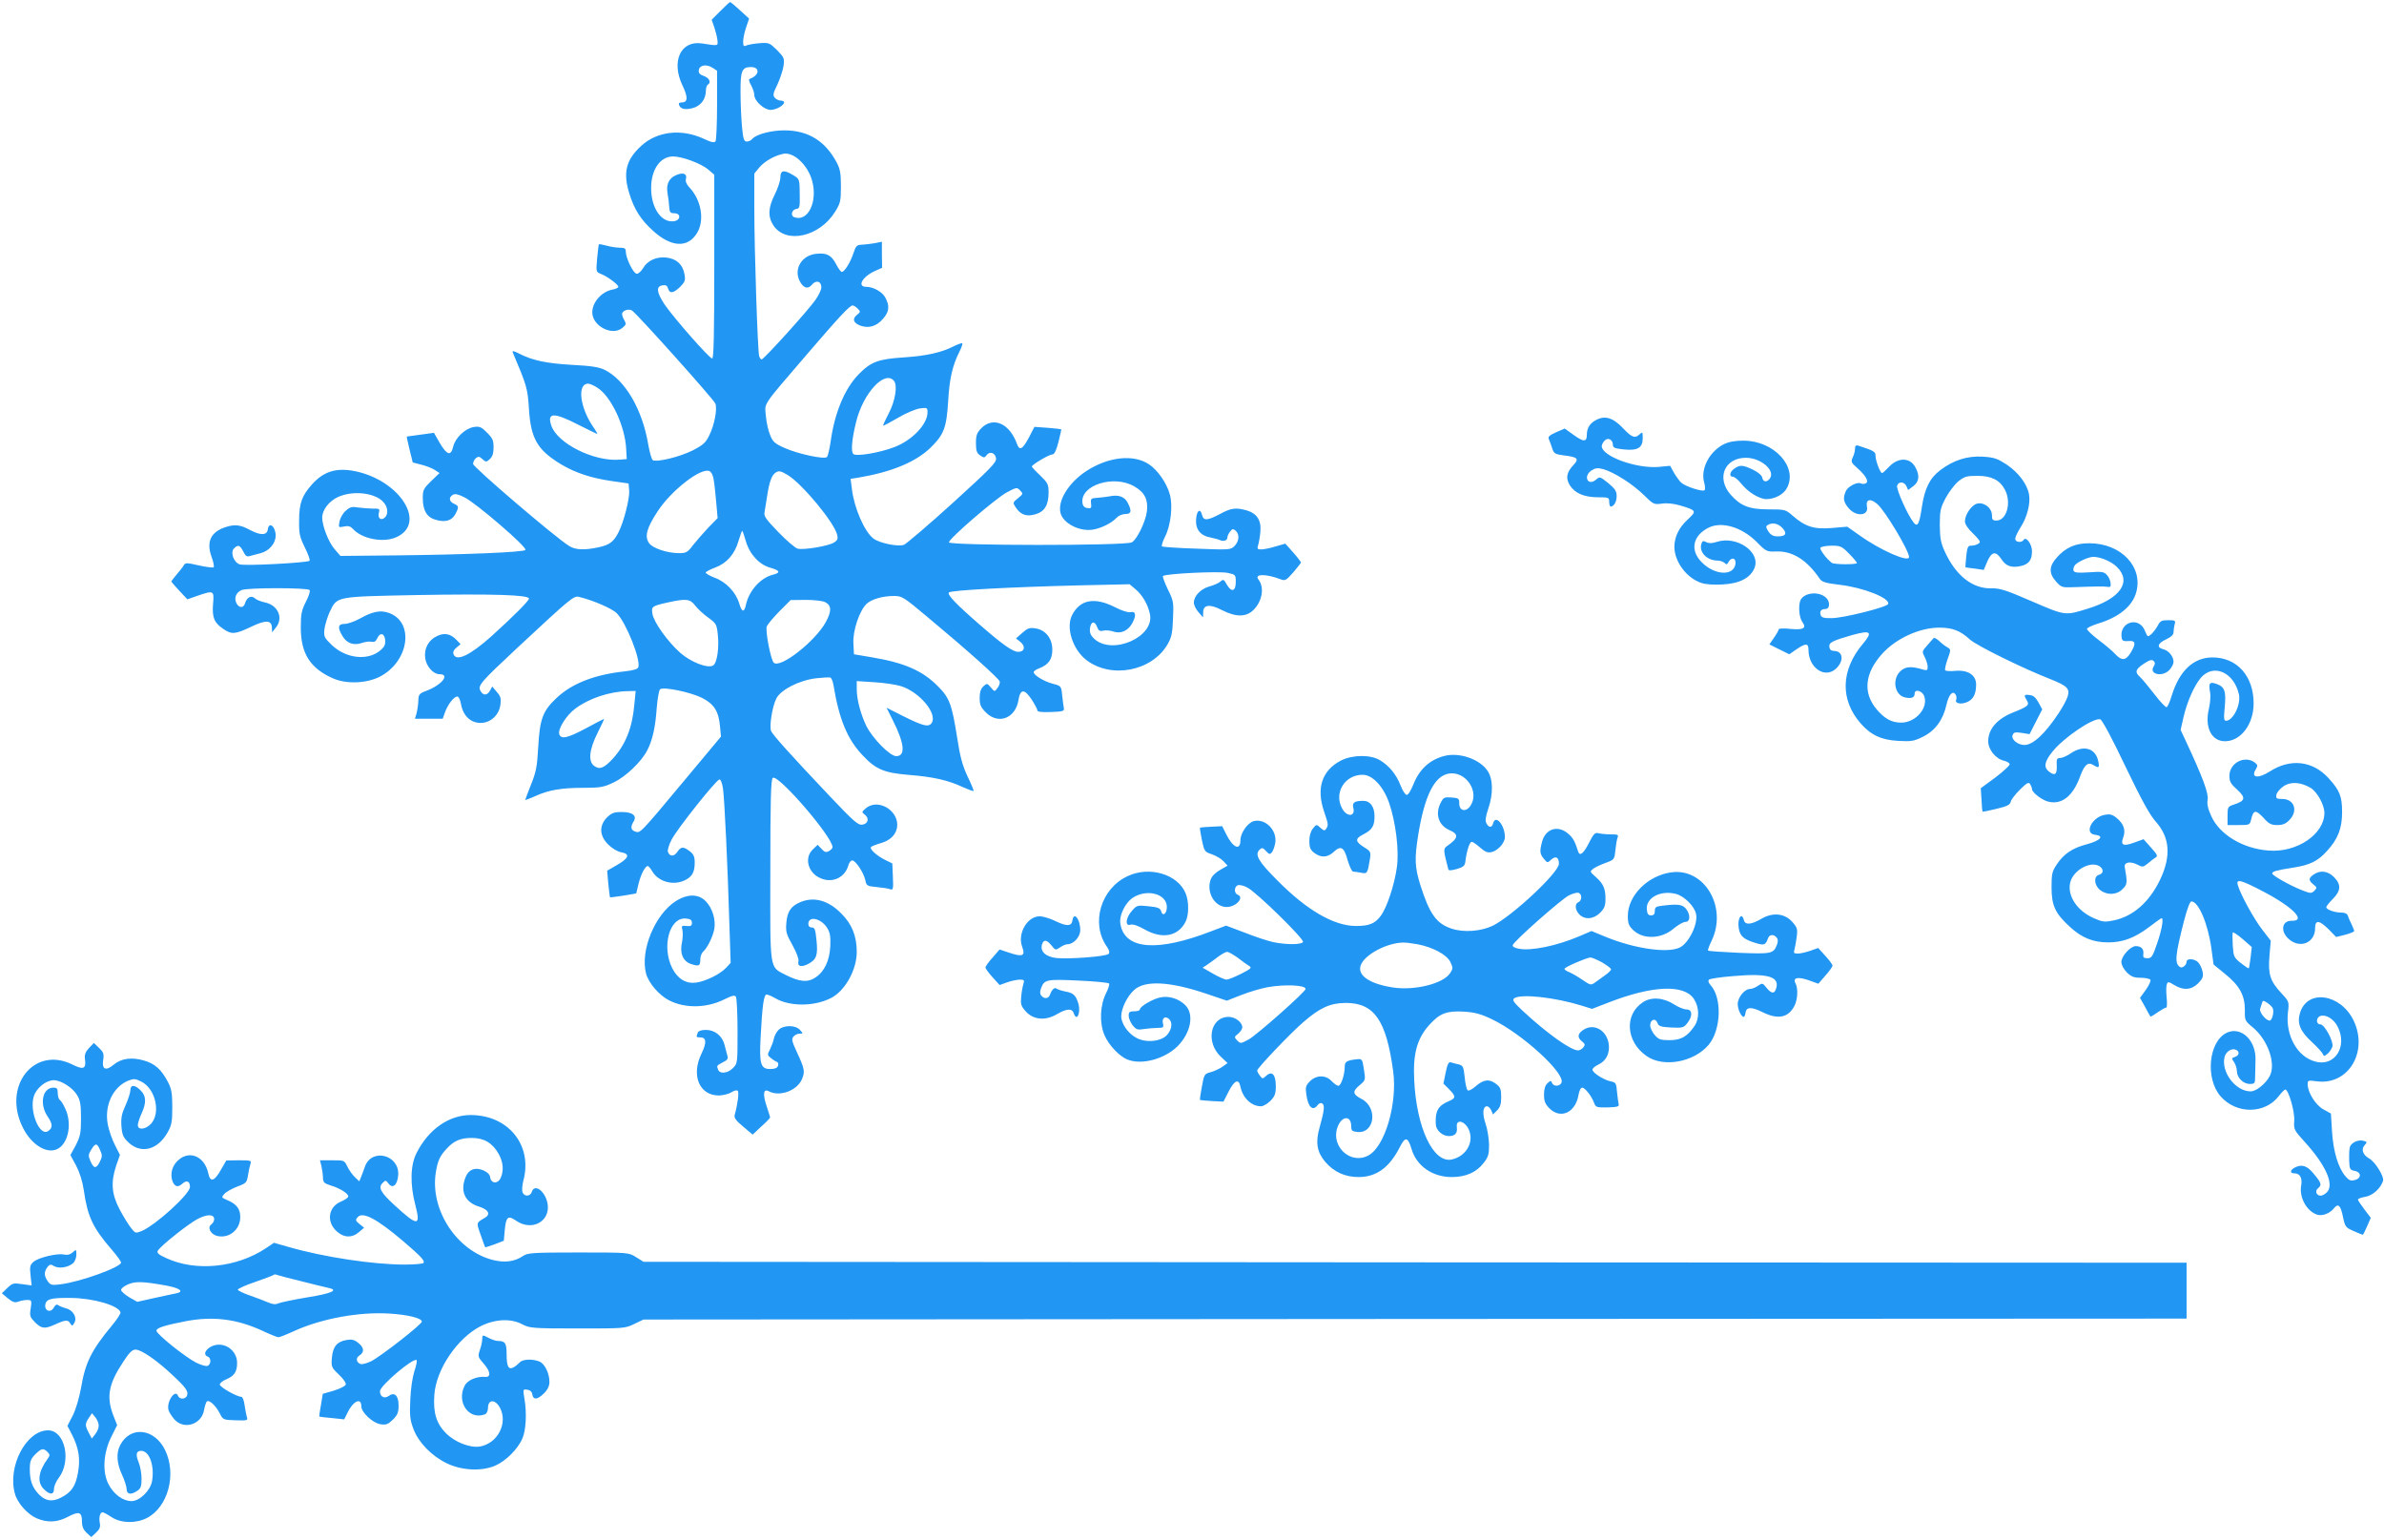 <?xml version="1.0" standalone="no"?>
<!DOCTYPE svg PUBLIC "-//W3C//DTD SVG 20010904//EN"
 "http://www.w3.org/TR/2001/REC-SVG-20010904/DTD/svg10.dtd">
<svg version="1.0" xmlns="http://www.w3.org/2000/svg"
 width="1280pt" height="827pt" viewBox="0 0 1280 827"
 preserveAspectRatio="xMidYMid meet">
<g transform="translate(0,827) scale(0.1,-0.1)"
fill="#2196f3" stroke="none">
<path d="M3868 8211 l-47 -47 14 -40 c7 -21 15 -52 17 -69 3 -33 7 -32 -85
-18 -113 16 -164 -97 -103 -225 31 -64 29 -92 -3 -92 -14 0 -19 -5 -15 -14 9
-22 32 -27 75 -16 42 12 69 48 69 94 0 14 5 28 10 31 20 12 9 36 -21 47 -23 8
-29 16 -27 32 4 27 41 33 74 12 l24 -16 0 -183 c0 -100 -4 -188 -8 -195 -7
-10 -21 -7 -66 14 -119 54 -248 39 -333 -39 -82 -75 -99 -144 -64 -256 26 -85
61 -140 126 -199 98 -90 187 -95 237 -14 42 68 24 176 -39 244 -17 18 -24 34
-20 48 7 27 -15 36 -52 20 -39 -16 -55 -49 -47 -97 4 -21 8 -54 9 -73 2 -30 6
-35 27 -35 38 0 35 -39 -3 -43 -67 -8 -121 72 -121 178 0 100 49 170 118 170
48 0 148 -37 187 -69 l34 -29 0 -493 c0 -363 -3 -494 -11 -494 -15 0 -203 214
-255 289 -44 66 -48 99 -11 104 17 3 25 -2 29 -17 8 -29 29 -26 65 9 26 27 29
35 23 68 -9 52 -43 83 -97 89 -54 6 -102 -16 -126 -58 -10 -16 -24 -29 -33
-29 -18 0 -59 84 -59 119 0 17 -6 21 -32 21 -18 0 -50 5 -71 11 -22 6 -40 9
-42 7 -1 -2 -5 -36 -9 -76 -6 -72 -6 -72 21 -83 34 -13 93 -57 93 -69 0 -5
-15 -12 -32 -15 -58 -11 -108 -68 -108 -122 0 -73 106 -129 161 -84 21 17 22
22 12 40 -7 11 -13 27 -13 35 0 18 35 30 53 19 25 -15 439 -477 448 -500 11
-30 -5 -116 -34 -173 -18 -37 -33 -50 -87 -78 -74 -37 -198 -66 -216 -52 -6 6
-16 42 -23 80 -31 191 -125 351 -236 405 -30 14 -73 21 -175 26 -136 8 -210
23 -284 61 -27 14 -37 16 -33 6 76 -180 80 -193 87 -304 10 -160 46 -221 174
-298 76 -45 160 -73 271 -89 l90 -13 3 -37 c4 -42 -29 -170 -57 -225 -27 -52
-48 -68 -109 -81 -76 -16 -123 -14 -157 8 -73 45 -515 423 -515 440 0 10 7 24
15 31 13 10 19 10 35 -5 19 -17 21 -17 40 0 14 13 20 31 20 63 0 37 -5 49 -35
79 -31 31 -40 35 -72 30 -46 -8 -99 -58 -110 -106 -12 -51 -33 -45 -71 19
l-32 56 -73 -10 c-39 -5 -73 -10 -73 -10 -1 -1 6 -32 15 -70 l17 -69 46 -12
c25 -6 58 -19 72 -28 l26 -17 -45 -43 c-41 -40 -45 -48 -45 -91 0 -66 21 -103
69 -117 52 -15 87 -5 106 31 20 38 19 43 -7 55 -27 12 -30 34 -7 48 12 7 28 4
62 -13 63 -31 341 -270 328 -283 -12 -12 -315 -25 -690 -29 l-303 -3 -32 37
c-32 37 -66 124 -66 169 0 41 37 89 86 111 86 38 211 20 249 -36 19 -26 19
-60 0 -76 -20 -17 -38 -2 -31 26 6 22 3 24 -31 23 -21 0 -56 3 -79 6 -34 6
-45 3 -67 -17 -15 -12 -30 -38 -34 -57 -6 -34 -6 -34 24 -28 23 5 35 1 48 -13
48 -53 159 -75 229 -46 171 71 28 305 -217 356 -100 20 -168 0 -231 -70 -55
-61 -70 -102 -70 -195 -1 -71 3 -88 31 -145 18 -36 29 -68 25 -71 -13 -11
-352 -29 -376 -19 -32 12 -50 64 -30 85 22 22 32 19 50 -16 12 -25 20 -30 37
-24 12 3 38 10 57 15 45 12 80 52 80 94 0 49 -36 78 -42 34 -4 -33 -38 -34
-95 -4 -53 29 -83 32 -134 15 -78 -26 -102 -79 -73 -159 10 -27 15 -52 11 -56
-3 -3 -39 1 -79 10 -65 15 -73 15 -81 1 -5 -9 -22 -31 -38 -49 -16 -19 -29
-36 -29 -38 0 -2 19 -25 43 -50 l43 -46 54 19 c88 30 90 29 84 -43 -6 -74 6
-102 55 -135 45 -31 64 -29 150 12 79 38 111 36 111 -8 l1 -22 19 24 c44 52
13 123 -60 137 -19 4 -43 13 -52 22 -20 17 -43 5 -53 -29 -8 -25 -31 -24 -45
1 -15 29 -3 59 28 72 32 13 351 13 364 0 5 -5 -4 -33 -19 -62 -24 -47 -28 -66
-28 -140 0 -138 50 -218 172 -272 72 -32 179 -28 251 8 160 82 189 297 47 344
-44 15 -86 6 -152 -31 -29 -16 -66 -29 -83 -29 -36 0 -39 -20 -10 -67 23 -38
60 -50 104 -35 17 6 40 9 51 6 14 -3 23 2 30 18 15 34 39 29 43 -8 2 -25 -3
-37 -27 -57 -67 -56 -183 -43 -259 29 -42 41 -44 46 -40 86 3 24 16 65 28 92
41 85 28 82 469 91 406 7 601 1 601 -19 0 -12 -84 -96 -200 -201 -115 -103
-189 -139 -205 -98 -4 12 1 24 16 36 l22 18 -22 23 c-31 33 -65 40 -104 21
-47 -22 -71 -67 -64 -119 6 -44 43 -86 77 -86 58 0 12 -58 -70 -89 -40 -15
-43 -19 -44 -56 -1 -22 -6 -52 -10 -67 l-8 -27 74 0 75 0 12 34 c15 42 48 85
66 85 8 0 16 -17 20 -40 9 -51 38 -88 78 -98 63 -17 125 27 134 95 4 32 1 45
-20 68 l-24 29 -12 -22 c-15 -27 -37 -28 -51 -2 -16 29 -2 45 197 231 289 269
303 281 332 274 73 -17 176 -62 202 -87 51 -51 131 -252 116 -291 -4 -10 -28
-17 -74 -22 -159 -17 -281 -64 -364 -142 -74 -69 -91 -113 -99 -262 -6 -108
-12 -137 -39 -204 -17 -43 -31 -80 -31 -82 0 -2 24 7 53 20 72 33 140 45 261
45 90 0 107 3 161 29 64 30 149 111 180 172 28 53 44 125 51 227 4 50 12 96
18 101 18 15 162 -15 225 -46 65 -33 90 -72 97 -155 l5 -53 -196 -235 c-241
-289 -237 -284 -264 -275 -24 7 -27 26 -9 54 19 31 -5 51 -64 51 -41 0 -54 -5
-79 -29 -43 -44 -41 -98 6 -145 21 -21 49 -38 70 -42 50 -9 42 -32 -23 -69
l-52 -30 6 -70 c4 -38 8 -71 9 -73 1 -1 33 3 72 9 l69 12 12 50 c12 51 36 97
50 97 4 0 16 -14 25 -30 34 -56 115 -77 177 -45 37 19 50 43 50 94 0 31 -6 44
-26 60 -35 27 -48 26 -68 -4 -17 -25 -40 -25 -50 1 -3 8 5 37 19 64 29 58 242
325 258 325 7 0 15 -22 19 -50 8 -58 25 -414 34 -723 l7 -212 -24 -26 c-33
-35 -110 -73 -162 -80 -54 -7 -98 20 -127 76 -59 116 -16 277 73 268 24 -2 32
-8 32 -23 0 -16 -6 -19 -29 -17 -26 3 -28 1 -22 -22 3 -14 2 -43 -2 -64 -14
-59 5 -104 48 -118 43 -14 50 -11 50 25 0 16 7 34 16 42 21 18 51 78 59 120 9
49 -9 111 -44 148 -39 42 -98 43 -162 3 -113 -72 -193 -267 -160 -390 14 -51
70 -116 123 -143 87 -45 204 -42 299 6 41 20 54 23 60 13 5 -7 9 -91 9 -186 0
-170 0 -173 -25 -197 -27 -28 -70 -33 -79 -9 -9 22 -9 22 25 40 25 12 30 20
24 37 -3 12 -10 38 -15 57 -12 48 -52 80 -99 80 -26 0 -41 -5 -45 -16 -9 -23
-8 -24 14 -24 33 0 35 -28 7 -86 -58 -118 -12 -227 94 -226 22 1 52 8 66 17
15 10 29 13 34 8 8 -8 0 -70 -16 -128 -5 -16 5 -31 45 -64 l51 -43 47 44 c26
23 47 45 47 48 0 3 -9 30 -19 61 -22 66 -17 96 13 79 58 -30 151 4 177 66 17
41 14 55 -28 146 -26 56 -29 69 -18 82 7 9 22 16 33 16 19 0 20 1 2 20 -24 27
-88 27 -115 0 -11 -11 -22 -32 -25 -47 -3 -16 -13 -41 -21 -58 -15 -28 -14
-31 5 -46 12 -10 27 -19 33 -21 6 -2 9 -12 5 -21 -4 -12 -18 -17 -42 -17 -51
0 -59 27 -51 173 9 170 17 227 32 227 7 0 28 -9 47 -20 76 -45 209 -45 298 1
76 38 139 151 139 248 0 85 -26 150 -84 207 -69 70 -146 91 -219 60 -50 -21
-70 -50 -75 -111 -4 -48 0 -61 33 -120 22 -40 35 -75 32 -86 -7 -28 15 -34 52
-15 45 24 53 47 45 126 -6 59 -9 70 -25 70 -12 0 -19 7 -19 19 0 45 68 31 101
-21 16 -26 19 -46 17 -98 -4 -78 -31 -136 -79 -168 -41 -28 -85 -25 -160 13
-89 46 -84 14 -83 562 0 380 3 486 13 496 26 25 321 -316 321 -372 0 -6 -9
-15 -20 -21 -15 -8 -23 -6 -39 12 l-21 22 -25 -24 c-49 -46 -27 -128 42 -156
65 -28 132 6 149 73 4 12 12 23 20 23 18 0 62 -67 70 -106 6 -30 9 -32 62 -37
32 -3 64 -8 73 -12 14 -5 16 3 13 66 l-3 73 -37 18 c-45 22 -85 58 -78 69 3 5
24 13 47 20 53 14 85 43 93 84 16 89 -100 162 -167 105 -23 -19 -23 -21 -6
-34 26 -20 18 -50 -14 -54 -22 -3 -48 20 -171 150 -217 229 -308 331 -318 353
-10 26 6 130 28 174 23 47 122 98 213 109 36 4 71 6 77 4 6 -2 14 -20 17 -40
30 -183 74 -291 157 -378 71 -76 116 -94 251 -105 126 -10 207 -28 286 -65 30
-13 56 -23 58 -21 2 2 -12 37 -32 78 -27 58 -40 104 -56 209 -28 177 -41 214
-104 276 -82 83 -179 125 -350 154 l-100 17 -3 59 c-4 68 33 176 71 212 27 25
87 42 147 42 43 0 52 -6 175 -109 215 -179 390 -335 393 -351 1 -9 -4 -24 -13
-35 -15 -20 -15 -20 -35 4 -20 23 -21 23 -40 6 -14 -13 -20 -31 -20 -63 0 -37
6 -50 34 -78 66 -66 158 -31 174 66 10 62 32 63 71 4 17 -26 31 -52 31 -59 0
-7 24 -10 73 -8 63 2 72 5 69 20 -2 10 -6 41 -9 69 -5 50 -5 51 -51 63 -47 12
-102 46 -102 62 0 5 12 14 28 20 52 20 72 48 72 101 0 60 -36 106 -91 114 -31
5 -42 1 -70 -24 l-34 -30 24 -19 c29 -24 22 -53 -12 -53 -29 0 -83 38 -207
146 -129 112 -176 162 -165 173 12 12 335 29 700 38 l270 6 33 -28 c36 -30 66
-82 76 -132 27 -123 -203 -224 -300 -132 -18 17 -24 32 -22 53 4 39 25 45 38
11 8 -22 15 -26 34 -21 13 3 37 1 54 -5 41 -14 82 5 104 50 20 39 15 61 -13
54 -11 -3 -47 8 -83 27 -109 55 -186 41 -229 -41 -36 -67 2 -186 76 -243 133
-102 351 -60 435 83 22 38 27 60 30 138 4 89 3 97 -28 159 -17 36 -29 68 -26
71 12 13 302 27 347 17 43 -9 44 -10 44 -49 0 -51 -23 -57 -48 -14 -16 29 -19
30 -35 16 -9 -8 -36 -20 -59 -26 -46 -13 -83 -51 -83 -87 0 -12 11 -36 25 -51
l24 -28 1 27 c0 42 36 46 101 12 75 -38 129 -38 168 0 48 46 61 122 28 164
-25 31 39 32 118 2 25 -10 30 -7 69 37 22 26 41 50 41 53 0 3 -19 28 -42 54
l-42 47 -52 -15 c-29 -9 -64 -16 -77 -16 -21 0 -23 3 -17 23 4 12 10 45 12 72
6 62 -19 99 -75 115 -58 16 -83 12 -142 -20 -68 -36 -88 -37 -96 -5 -10 39
-29 24 -32 -24 -4 -53 23 -87 77 -97 20 -4 43 -10 51 -14 19 -9 40 -2 40 14 0
7 6 21 14 31 12 16 16 17 30 6 22 -19 20 -57 -6 -83 -20 -20 -26 -21 -201 -14
-99 3 -183 9 -188 12 -4 2 3 27 17 54 30 59 42 165 25 225 -16 60 -65 131
-112 162 -84 56 -221 40 -339 -38 -94 -63 -152 -158 -136 -223 14 -57 105
-103 178 -89 44 8 98 36 122 62 11 12 31 21 48 21 32 0 36 16 13 60 -17 34
-50 45 -98 35 -17 -3 -48 -7 -67 -8 -32 -2 -35 -5 -32 -30 3 -25 1 -28 -20
-25 -15 2 -24 11 -26 27 -14 96 168 154 279 89 55 -32 74 -70 67 -133 -7 -56
-53 -151 -81 -167 -33 -19 -982 -18 -982 0 0 20 253 238 312 269 51 27 53 27
70 10 17 -18 17 -19 -11 -42 -29 -23 -29 -24 -12 -50 26 -39 58 -51 106 -36
49 14 70 50 70 117 0 43 -4 51 -45 91 -25 23 -45 45 -45 48 0 10 93 65 110 65
11 0 21 20 33 67 9 36 16 67 15 68 -2 1 -35 5 -73 8 l-71 5 -29 -56 c-35 -66
-51 -74 -65 -35 -40 110 -127 148 -191 84 -24 -25 -29 -38 -29 -80 0 -40 4
-53 22 -66 21 -14 24 -14 35 1 17 23 47 13 51 -17 3 -22 -30 -55 -233 -240
-130 -118 -248 -218 -261 -224 -31 -12 -130 8 -164 33 -48 36 -104 164 -116
266 l-7 55 39 6 c180 30 311 84 391 162 72 71 85 107 94 251 7 121 23 190 61
265 11 22 17 41 15 44 -3 2 -23 -5 -44 -15 -67 -35 -149 -53 -270 -61 -138 -9
-176 -23 -243 -91 -74 -76 -129 -206 -150 -360 -6 -41 -15 -79 -20 -84 -14
-14 -157 17 -228 49 -52 23 -63 33 -77 69 -10 22 -20 69 -23 103 -6 73 -25 44
221 331 171 199 229 262 245 262 6 0 18 -8 27 -17 16 -16 16 -18 -4 -34 -27
-22 -19 -44 20 -58 44 -15 85 -3 119 36 34 38 38 69 14 114 -15 31 -65 59
-103 59 -52 0 -20 56 49 86 l36 16 -1 70 0 70 -40 -8 c-22 -4 -53 -7 -69 -8
-26 -1 -31 -7 -44 -46 -16 -49 -48 -100 -62 -100 -5 0 -19 18 -30 40 -26 50
-51 64 -109 57 -73 -8 -117 -75 -91 -138 19 -44 46 -56 69 -28 22 27 51 20 51
-14 0 -13 -15 -44 -33 -69 -40 -57 -276 -318 -288 -318 -4 0 -10 8 -13 18 -8
26 -26 569 -26 789 l0 191 26 32 c29 34 81 64 129 74 55 12 131 -58 155 -143
32 -114 -22 -225 -96 -197 -21 8 -13 40 11 44 18 2 20 10 19 70 -1 92 0 90
-36 112 -49 30 -68 26 -68 -12 0 -18 -14 -60 -30 -92 -36 -71 -38 -120 -7
-167 68 -101 248 -61 332 76 27 44 30 56 30 134 0 70 -4 94 -23 129 -62 116
-153 172 -281 172 -71 0 -151 -21 -172 -46 -6 -8 -20 -14 -29 -14 -15 0 -20
12 -26 78 -4 42 -8 125 -8 183 -1 118 7 139 56 139 50 0 46 -45 -6 -63 -7 -3
-5 -14 7 -35 9 -16 17 -40 17 -52 0 -32 53 -80 87 -80 30 0 73 24 73 41 0 5
-8 9 -19 9 -10 0 -24 7 -32 16 -10 13 -8 24 15 70 14 31 29 75 33 100 5 41 3
46 -35 85 -40 39 -44 41 -94 37 -29 -2 -61 -8 -70 -12 -15 -7 -18 -3 -18 21 0
16 7 50 16 76 l16 47 -49 45 c-26 24 -50 44 -53 44 -3 0 -26 -22 -52 -48z
m932 -1986 c20 -25 7 -108 -29 -176 -18 -34 -31 -63 -29 -64 2 -2 37 17 80 42
42 25 95 47 117 50 39 5 41 4 41 -21 0 -64 -83 -151 -179 -187 -78 -30 -202
-51 -219 -37 -14 12 -9 77 14 170 37 156 154 283 204 223z m-1594 -36 c74 -45
150 -206 156 -329 l3 -55 -37 -3 c-138 -12 -336 87 -368 183 -24 71 13 72 144
5 54 -27 100 -50 102 -50 3 0 -4 13 -15 29 -77 107 -95 241 -33 241 8 0 30 -9
48 -21z m627 -501 c4 -24 9 -78 13 -121 l7 -79 -50 -51 c-27 -29 -64 -71 -82
-94 -29 -39 -37 -43 -75 -43 -65 0 -144 27 -162 55 -24 36 -11 81 46 168 74
115 237 240 280 217 11 -6 20 -26 23 -52z m397 31 c78 -48 250 -255 265 -321
5 -21 2 -29 -17 -41 -30 -19 -162 -41 -195 -33 -14 4 -61 44 -104 89 -66 68
-79 86 -74 107 2 14 9 56 15 94 11 70 24 105 44 118 17 12 28 10 66 -13z
m-225 -356 c21 -71 73 -126 133 -142 49 -14 54 -26 15 -36 -69 -16 -131 -86
-148 -162 -9 -44 -22 -41 -36 7 -18 60 -71 116 -132 138 -28 11 -50 24 -48 28
2 5 25 17 52 27 61 23 104 72 124 142 9 30 18 55 20 55 2 0 11 -26 20 -57z
m-273 -344 c13 -17 44 -46 69 -64 44 -32 47 -36 53 -92 8 -73 -4 -153 -25
-166 -28 -18 -121 18 -178 69 -68 61 -141 164 -148 208 -6 40 -4 42 86 62 95
21 117 18 143 -17z m698 18 c35 -17 36 -48 4 -107 -57 -104 -246 -252 -280
-218 -16 17 -46 172 -37 195 4 10 34 46 67 80 l61 61 80 1 c46 0 91 -5 105
-12z m407 -451 c103 -32 202 -154 163 -201 -17 -20 -47 -12 -153 41 l-87 44
34 -68 c63 -125 69 -192 18 -192 -34 0 -127 95 -161 163 -30 63 -51 141 -51
196 l0 44 93 -6 c50 -3 115 -12 144 -21z m-1431 -98 c-11 -127 -48 -218 -117
-293 -46 -49 -69 -59 -98 -38 -34 23 -28 87 17 177 21 42 37 76 35 76 -1 0
-45 -22 -96 -50 -99 -53 -134 -61 -144 -33 -10 26 37 103 87 139 72 54 183 91
279 93 l44 1 -7 -72z"/>
<path d="M8568 6014 c-32 -17 -48 -43 -48 -78 0 -40 -17 -40 -70 -2 l-49 35
-46 -20 c-36 -16 -45 -24 -39 -37 4 -9 12 -31 18 -49 9 -28 15 -32 61 -38 76
-9 85 -18 53 -52 -37 -39 -43 -71 -19 -109 26 -42 77 -64 150 -64 58 0 61 -1
61 -25 0 -14 4 -25 8 -25 17 0 32 26 32 56 0 27 -9 40 -45 70 -44 35 -46 36
-65 19 -11 -10 -26 -15 -35 -12 -23 10 -18 43 10 61 20 13 33 15 63 7 57 -16
157 -79 217 -138 52 -51 55 -53 98 -47 28 4 64 0 98 -10 88 -26 90 -30 41 -75
-48 -44 -72 -94 -72 -148 1 -80 66 -167 145 -193 23 -8 68 -11 116 -8 90 5
147 35 169 88 35 86 -96 176 -204 140 -25 -8 -41 -8 -55 -1 -16 9 -21 7 -26
-9 -14 -45 30 -90 88 -90 12 0 29 -6 36 -12 10 -11 14 -10 22 5 16 28 41 21
37 -10 -8 -67 -111 -63 -180 7 -65 64 -51 142 34 186 70 36 178 5 258 -74 53
-54 56 -55 107 -53 87 3 164 -45 233 -146 12 -18 31 -24 108 -33 127 -15 270
-71 260 -103 -6 -17 -241 -76 -304 -76 -39 -1 -53 3 -58 15 -8 21 1 34 25 34
25 0 26 41 2 62 -41 36 -120 25 -137 -17 -11 -30 -6 -90 10 -113 25 -35 9 -45
-62 -39 -35 4 -64 3 -64 -2 0 -5 -11 -25 -25 -45 l-25 -36 54 -27 53 -26 39
27 c50 34 64 33 64 -3 0 -97 88 -157 148 -101 44 42 38 94 -11 95 -15 0 -23 7
-25 21 -3 24 14 33 122 64 101 28 113 18 58 -47 -119 -141 -123 -300 -12 -427
55 -63 111 -89 201 -94 70 -4 85 -2 133 22 66 32 109 91 127 173 13 55 34 78
49 53 5 -7 6 -19 3 -27 -8 -20 24 -27 58 -13 34 14 49 44 49 95 0 50 -44 79
-111 73 -27 -3 -52 -1 -55 3 -3 5 3 32 13 60 18 50 18 52 -1 63 -11 6 -31 21
-44 34 -14 13 -27 20 -31 15 -3 -4 -19 -22 -34 -39 -28 -31 -28 -33 -13 -62 9
-17 16 -41 16 -53 0 -17 -4 -20 -22 -15 -62 19 -93 18 -119 -3 -52 -41 -40
-133 20 -146 34 -7 51 -1 51 21 0 26 40 16 51 -13 24 -63 -45 -143 -123 -143
-51 0 -88 20 -131 70 -76 89 -66 195 29 300 74 82 201 140 306 140 71 0 113
-16 165 -64 37 -33 284 -155 433 -213 90 -36 105 -51 91 -94 -6 -19 -28 -59
-49 -90 -72 -109 -137 -169 -182 -169 -37 0 -73 30 -64 53 5 15 14 17 48 12
l43 -7 34 67 34 66 -20 37 c-15 27 -28 38 -47 40 -31 4 -33 0 -16 -28 16 -26
8 -33 -77 -67 -83 -34 -130 -88 -130 -153 0 -46 41 -95 86 -105 16 -4 29 -12
29 -19 0 -7 -35 -39 -77 -71 l-78 -57 4 -62 c1 -33 4 -62 6 -64 1 -1 34 5 74
15 58 14 73 21 77 39 3 12 26 41 50 65 37 36 46 41 54 29 5 -8 10 -20 10 -27
0 -18 56 -61 90 -68 71 -16 130 31 168 135 23 64 43 81 72 62 29 -18 33 -15
26 20 -14 71 -79 90 -148 43 -20 -14 -46 -25 -57 -25 -17 0 -20 -6 -18 -41 2
-48 -10 -57 -43 -31 -28 23 -23 53 19 105 59 75 218 183 257 175 10 -2 62 -98
135 -252 87 -181 131 -261 163 -297 76 -85 84 -184 25 -310 -58 -122 -145
-199 -250 -221 -49 -10 -59 -9 -107 12 -89 39 -143 119 -127 190 14 65 104
117 154 91 27 -15 27 -41 1 -48 -30 -8 -27 -56 6 -82 37 -29 89 -27 120 5 26
25 27 33 12 119 -4 26 30 32 69 12 26 -14 30 -13 54 6 14 12 33 27 42 32 14 9
10 16 -24 54 l-40 45 -50 -18 c-59 -22 -75 -14 -59 28 14 38 3 71 -33 102 -25
21 -37 24 -66 19 -69 -12 -113 -100 -53 -107 52 -6 31 -31 -43 -51 -79 -21
-124 -51 -163 -110 -24 -36 -27 -50 -27 -121 0 -99 20 -141 99 -213 64 -59
125 -83 206 -83 77 0 141 24 217 81 35 27 66 49 69 49 12 0 1 -63 -24 -135
-24 -71 -30 -80 -52 -80 -21 0 -25 4 -22 24 3 26 -12 41 -41 41 -28 0 -77 -54
-77 -85 0 -16 12 -38 29 -56 24 -23 38 -29 75 -29 24 0 48 -5 52 -11 3 -6 -8
-30 -25 -54 l-31 -43 27 -48 c14 -27 27 -50 29 -52 1 -2 19 8 39 23 21 14 41
25 46 25 4 0 5 24 2 54 -3 30 -3 62 1 71 5 15 9 15 40 -4 49 -30 91 -27 128 9
25 26 29 36 24 62 -3 18 -14 40 -23 50 -19 21 -63 24 -63 4 0 -18 -23 -37 -36
-28 -29 20 -25 64 23 250 16 62 31 102 39 102 38 0 89 -120 107 -251 l12 -88
60 -49 c79 -63 108 -116 108 -194 -1 -57 0 -59 41 -93 82 -67 127 -195 93
-262 -22 -42 -73 -83 -103 -83 -81 0 -160 104 -140 185 7 28 37 48 60 39 22
-9 20 -31 -4 -39 -19 -6 -19 -8 -5 -28 8 -12 15 -33 15 -47 0 -36 34 -70 69
-70 27 0 29 3 29 38 0 20 1 60 2 88 5 107 -77 185 -154 149 -98 -47 -117 -246
-33 -342 85 -97 239 -95 313 3 15 19 30 34 34 34 17 0 52 -119 48 -168 -3 -47
-1 -50 57 -114 111 -122 158 -226 120 -268 -10 -11 -26 -20 -35 -20 -24 0 -32
26 -14 40 21 18 18 28 -22 76 -37 46 -65 55 -105 34 -24 -14 -25 -30 0 -30 30
0 44 -25 36 -68 -10 -61 28 -132 83 -153 28 -11 71 5 93 33 23 29 36 17 49
-47 11 -52 14 -56 57 -75 25 -11 47 -20 49 -20 2 0 12 20 23 45 l20 46 -34 45
c-19 25 -35 49 -35 53 0 5 18 11 39 15 40 6 83 45 96 86 7 22 -43 103 -75 120
-33 18 -44 49 -25 70 15 17 15 19 -3 24 -29 10 -71 -10 -76 -36 -3 -13 -4 -45
-3 -71 2 -44 4 -49 30 -54 36 -7 37 -40 0 -49 -21 -6 -31 -2 -49 19 -40 46
-66 134 -73 240 l-6 98 -40 22 c-42 23 -84 90 -85 135 0 22 3 22 50 16 168
-22 277 158 197 326 -70 145 -249 171 -288 41 -17 -56 1 -99 65 -157 29 -27
55 -56 58 -64 4 -13 8 -12 26 3 11 10 22 27 25 38 7 27 -42 119 -65 119 -24 0
-24 37 1 45 30 9 71 -16 92 -57 55 -107 -15 -217 -120 -188 -97 26 -160 140
-147 262 7 59 7 60 -34 104 -62 67 -73 102 -65 201 l7 82 -47 61 c-44 57 -116
188 -130 238 -10 35 16 28 137 -35 160 -84 233 -159 152 -157 -54 1 -62 -59
-13 -100 60 -51 139 -17 139 59 0 47 21 46 73 -5 l40 -41 49 12 c26 7 48 16
48 20 0 4 -7 20 -14 36 -8 15 -17 36 -20 46 -4 11 -15 17 -35 17 -36 0 -81 16
-81 29 0 5 16 25 35 44 44 44 46 78 6 118 -33 33 -74 38 -109 13 -28 -19 -28
-31 -1 -53 20 -16 20 -18 5 -34 -16 -15 -20 -15 -66 3 -64 25 -160 79 -160 90
0 11 21 17 110 31 92 14 135 35 184 90 59 64 81 121 81 209 0 84 -13 116 -72
181 -85 94 -204 108 -314 38 -66 -42 -106 -36 -77 11 11 18 10 23 -6 36 -55
40 -136 -3 -136 -72 0 -30 7 -43 42 -74 47 -44 44 -60 -18 -80 -33 -11 -34
-14 -34 -61 l0 -49 60 0 c57 0 60 1 66 28 13 54 24 56 65 13 31 -35 43 -41 76
-41 30 0 46 7 66 28 47 49 25 112 -39 112 -31 0 -35 3 -32 22 2 12 19 33 38
46 40 27 93 23 147 -9 35 -22 73 -91 73 -134 0 -114 -148 -214 -299 -202 -138
10 -263 85 -308 184 -18 39 -24 65 -20 89 6 34 -26 120 -118 317 l-27 58 16
70 c18 79 56 166 92 209 67 79 178 32 205 -88 12 -54 -31 -142 -69 -142 -12 0
-13 13 -7 74 8 86 -1 109 -45 124 -36 13 -43 4 -34 -44 4 -20 1 -59 -6 -89
-24 -99 13 -175 86 -175 85 0 154 91 154 203 0 147 -89 247 -221 247 -101 0
-177 -71 -218 -203 -10 -34 -23 -63 -28 -64 -5 -2 -35 29 -66 70 -31 40 -65
81 -77 92 -29 26 -25 41 20 71 32 21 44 24 53 15 9 -9 9 -16 0 -30 -26 -42 48
-58 85 -18 12 13 22 32 22 43 0 29 -26 61 -55 68 -37 9 -31 32 15 53 26 12 40
25 40 38 0 11 3 30 6 43 6 20 3 22 -35 22 -34 0 -43 -4 -55 -28 -8 -15 -23
-35 -34 -46 -21 -18 -21 -18 -36 18 -33 80 -141 45 -124 -41 3 -14 11 -17 36
-15 39 4 42 -14 11 -64 -25 -41 -47 -43 -80 -8 -13 15 -53 49 -89 76 -36 27
-65 55 -65 61 0 6 26 18 57 28 114 34 188 94 208 170 37 136 -82 261 -250 262
-77 1 -130 -23 -178 -78 -41 -46 -42 -84 -3 -127 27 -31 33 -33 88 -31 139 5
169 5 188 2 16 -3 19 1 17 20 -1 14 -10 34 -20 44 -15 17 -27 19 -95 14 -62
-4 -79 -2 -84 9 -3 8 1 21 8 30 14 17 73 44 98 44 40 0 98 -25 128 -55 80 -80
16 -170 -157 -223 -123 -38 -119 -39 -300 39 -140 61 -173 71 -217 70 -101 -3
-191 67 -250 195 -23 49 -27 73 -28 144 0 76 3 92 31 145 17 32 48 73 68 90
34 27 45 30 104 30 75 0 120 -23 147 -75 36 -69 9 -165 -46 -165 -20 0 -24 5
-24 29 0 38 -42 71 -79 62 -30 -7 -66 -59 -66 -95 0 -15 15 -38 40 -62 22 -21
40 -42 40 -48 0 -10 -24 -21 -49 -21 -15 0 -19 -11 -24 -57 -3 -32 -5 -58 -4
-59 1 -1 24 -4 50 -7 l48 -7 19 45 c24 55 46 58 77 11 24 -37 56 -47 108 -34
39 10 55 33 55 78 0 39 -32 82 -45 61 -10 -17 -45 -13 -45 6 0 9 13 37 29 62
35 54 54 129 45 177 -10 55 -57 117 -119 159 -51 33 -67 39 -129 43 -84 5
-158 -19 -229 -73 -56 -42 -83 -98 -98 -196 -14 -94 -23 -112 -45 -84 -32 40
-95 181 -88 198 9 24 39 21 50 -4 l9 -20 28 21 c31 24 35 56 12 99 -28 55 -92
57 -141 6 -18 -19 -35 -35 -39 -35 -10 0 -35 67 -35 92 0 23 -7 27 -92 55 -13
4 -18 0 -18 -15 0 -12 -5 -33 -12 -47 -11 -25 -9 -29 24 -58 47 -41 65 -75 44
-83 -8 -3 -19 -3 -24 0 -18 11 -69 -15 -81 -40 -17 -38 -14 -59 15 -93 40 -47
108 -41 98 8 -8 40 18 47 55 15 41 -34 171 -251 171 -285 0 -31 -154 36 -268
118 l-64 45 -83 -7 c-96 -8 -142 7 -210 66 -38 33 -40 34 -129 34 -104 0 -150
18 -204 79 -78 89 -33 198 82 198 79 0 157 -66 130 -109 -15 -24 -38 -23 -42
2 -2 12 -21 29 -50 43 -55 26 -70 27 -100 6 -25 -17 -30 -44 -7 -44 8 0 28
-17 45 -38 36 -45 97 -82 134 -82 45 0 94 26 111 61 59 113 -71 253 -234 253
-45 0 -78 -6 -105 -19 -78 -39 -127 -133 -106 -206 5 -18 6 -37 2 -41 -10 -10
-101 19 -125 40 -10 9 -27 33 -39 53 l-21 38 -61 -6 c-121 -10 -306 57 -306
112 0 7 7 21 16 30 19 18 44 4 44 -25 0 -14 12 -18 57 -23 75 -8 103 8 103 60
0 35 -1 36 -19 19 -23 -21 -41 -14 -86 34 -55 58 -98 71 -147 44z m1001 -578
c28 -30 20 -46 -23 -46 -25 0 -38 7 -51 26 -14 22 -15 28 -4 35 25 15 55 9 78
-15z m359 -139 c23 -23 42 -46 42 -50 0 -9 -122 -9 -135 1 -29 22 -66 72 -61
81 4 6 31 11 60 11 48 0 55 -3 94 -43z m2156 -2167 c-4 -30 -8 -57 -10 -59 -2
-2 -21 11 -43 28 -37 30 -39 35 -43 94 -2 34 -2 65 0 70 2 4 26 -12 53 -35
l49 -43 -6 -55z m119 -274 c8 -20 -4 -66 -17 -66 -20 0 -57 46 -51 63 3 10 7
24 10 32 4 14 7 14 29 0 13 -9 26 -22 29 -29z"/>
<path d="M7755 4211 c-78 -20 -134 -71 -166 -152 -15 -37 -29 -58 -37 -57 -8
2 -22 24 -32 50 -22 58 -60 105 -109 135 -50 32 -148 31 -210 0 -103 -53 -135
-148 -92 -274 24 -71 24 -73 11 -93 -7 -12 -12 -11 -30 5 -22 20 -22 20 -41
-4 -12 -15 -19 -39 -19 -66 0 -35 5 -48 26 -64 36 -28 72 -26 105 5 38 36 56
26 75 -46 10 -33 23 -60 29 -60 7 0 26 -3 43 -6 33 -7 35 -3 47 72 6 39 4 43
-28 63 -52 32 -53 48 -7 71 47 24 60 45 60 97 0 51 -23 83 -60 83 -47 0 -61
-9 -54 -37 13 -50 -36 -51 -61 -2 -44 83 16 179 111 179 53 0 111 -62 142
-150 36 -104 55 -258 42 -347 -13 -94 -54 -218 -87 -261 -31 -42 -63 -54 -134
-54 -118 1 -263 85 -421 245 -101 101 -122 137 -96 164 14 13 18 12 35 -6 17
-19 22 -20 32 -7 7 8 14 30 18 49 11 69 -53 134 -116 118 -32 -9 -71 -64 -71
-102 0 -60 -41 -41 -78 35 l-20 40 -58 -3 c-33 -1 -60 -4 -61 -5 -2 -1 3 -31
10 -66 13 -62 15 -64 54 -77 22 -8 50 -24 62 -37 l22 -24 -40 -23 c-25 -14
-44 -33 -51 -52 -24 -69 22 -147 86 -147 51 0 97 52 59 66 -20 8 -19 43 1 51
9 3 33 -2 52 -13 51 -27 307 -278 298 -292 -9 -15 -89 -15 -158 -1 -29 6 -99
29 -154 51 l-101 38 -79 -30 c-289 -112 -463 -99 -488 36 -10 48 27 122 73
148 77 44 176 14 176 -54 0 -37 -23 -53 -31 -22 -5 16 -17 21 -67 26 -60 6
-63 6 -89 -24 -34 -37 -39 -85 -8 -75 13 4 39 -5 75 -25 94 -54 180 -38 220
40 19 36 19 110 1 153 -42 103 -194 148 -311 93 -145 -67 -200 -254 -112 -379
13 -19 16 -32 9 -39 -14 -14 -215 -29 -280 -22 -59 7 -89 36 -77 74 9 27 25
25 51 -7 20 -25 22 -26 45 -10 13 9 31 17 40 17 33 0 69 39 69 76 0 59 -35
102 -42 52 -4 -32 -31 -33 -90 -4 -29 14 -67 26 -86 26 -67 0 -120 -93 -94
-163 19 -51 3 -57 -74 -31 l-47 16 -38 -44 c-21 -23 -38 -47 -38 -53 0 -5 17
-29 38 -52 l38 -42 39 14 c21 8 52 14 68 15 25 0 27 -3 21 -22 -4 -13 -10 -44
-12 -69 -4 -41 -1 -51 24 -79 41 -46 105 -52 167 -16 53 31 82 33 91 6 16 -49
39 1 25 51 -13 44 -27 58 -69 65 -20 4 -41 11 -47 15 -12 10 -26 -3 -37 -33
-8 -21 -30 -23 -46 -4 -8 9 -8 22 -2 38 18 49 28 51 201 43 88 -4 163 -11 165
-16 3 -4 -4 -28 -16 -51 -33 -65 -37 -160 -9 -226 23 -54 82 -116 126 -132 76
-29 197 4 266 72 72 72 91 172 42 221 -34 34 -86 51 -132 42 -40 -7 -112 -49
-112 -65 0 -6 -13 -10 -30 -10 -25 0 -30 -4 -30 -24 0 -13 10 -36 21 -51 20
-24 26 -26 63 -20 23 3 56 6 74 6 28 0 31 3 26 24 -7 27 11 42 31 25 22 -18
18 -55 -8 -86 -32 -37 -115 -45 -167 -16 -44 24 -80 76 -80 116 1 42 31 105
68 139 57 55 193 48 393 -20 l106 -36 79 31 c43 17 106 35 138 41 94 17 206
12 206 -9 0 -15 -265 -250 -307 -272 -41 -22 -43 -22 -60 -5 -17 18 -17 19 5
37 12 10 22 25 22 34 0 27 -38 56 -73 56 -100 0 -126 -138 -40 -216 l34 -32
-28 -20 c-16 -11 -44 -24 -63 -29 -34 -9 -35 -12 -47 -78 -7 -38 -12 -70 -10
-71 1 -1 30 -4 64 -6 l62 -3 28 55 c32 61 54 70 63 25 13 -61 59 -105 111
-105 11 0 34 13 50 29 24 25 29 38 29 79 0 62 -20 84 -51 56 -20 -18 -21 -18
-35 1 -8 10 -14 23 -14 27 0 13 183 205 249 261 89 77 143 101 226 102 153 0
218 -92 255 -366 24 -173 -44 -406 -133 -453 -93 -51 -201 45 -167 148 21 65
75 71 75 8 0 -23 5 -27 33 -30 94 -9 111 133 21 178 -47 25 -49 40 -8 74 31
26 31 28 22 84 -8 53 -10 57 -33 55 -59 -6 -70 -13 -70 -41 0 -43 -20 -102
-34 -102 -7 0 -23 11 -36 25 -32 34 -82 34 -117 -1 -22 -23 -25 -31 -19 -71 9
-68 35 -92 61 -56 7 9 17 13 24 8 15 -8 11 -40 -14 -129 -23 -80 -14 -132 30
-184 47 -55 107 -82 179 -82 96 0 166 51 222 161 29 58 43 55 63 -11 27 -91
112 -150 216 -150 76 0 133 26 171 76 25 32 29 46 29 98 -1 34 -9 85 -19 113
-18 54 -15 93 8 93 7 0 17 -10 23 -22 l9 -22 22 22 c17 17 22 34 22 71 0 42
-4 53 -26 70 -37 29 -67 26 -109 -10 -23 -20 -40 -28 -45 -23 -6 6 -13 37 -16
71 -6 56 -9 62 -33 68 -14 3 -33 8 -41 11 -12 3 -19 -10 -28 -55 l-12 -59 30
-30 c38 -39 38 -48 -2 -65 -57 -24 -73 -53 -69 -124 1 -32 36 -63 70 -63 33 0
47 15 43 47 -7 51 50 33 68 -22 22 -66 -23 -136 -97 -151 -98 -19 -188 171
-200 427 -7 141 15 223 82 297 56 62 94 76 189 70 56 -4 89 -13 147 -41 161
-77 393 -289 373 -340 -8 -21 -43 -22 -51 -2 -5 14 -8 14 -24 -1 -13 -12 -19
-31 -19 -61 0 -36 6 -50 29 -74 60 -60 140 -23 156 71 4 23 12 40 20 40 15 0
50 -44 64 -82 9 -24 14 -25 73 -24 50 1 62 5 59 16 -2 8 -6 38 -9 66 -4 49 -6
52 -35 58 -37 8 -97 46 -97 63 0 7 15 19 34 28 41 20 61 62 53 112 -11 68 -72
106 -126 79 -39 -21 -46 -44 -19 -66 19 -15 20 -20 9 -34 -7 -9 -20 -16 -28
-16 -39 0 -168 92 -298 213 -49 46 -57 58 -45 67 37 25 218 5 360 -39 l58 -18
88 34 c236 92 407 99 459 19 29 -44 30 -106 3 -145 -39 -57 -72 -76 -135 -76
-48 0 -58 4 -79 28 -13 15 -24 39 -24 51 0 32 28 42 39 14 6 -18 17 -22 73
-25 62 -3 68 -1 87 23 30 38 28 74 -4 74 -14 0 -43 12 -65 26 -58 38 -124 43
-170 12 -100 -67 -90 -210 19 -287 90 -65 255 -35 335 59 67 81 73 252 10 321
-11 12 -14 23 -8 29 5 5 64 14 130 19 191 17 255 -4 228 -73 -9 -23 -25 -20
-50 11 -20 25 -22 26 -45 10 -13 -9 -32 -17 -42 -17 -30 0 -67 -45 -67 -82 1
-30 19 -68 33 -68 3 0 7 10 9 22 4 32 31 33 90 4 84 -42 140 -31 173 34 17 34
20 93 5 121 -16 30 14 36 73 15 l50 -18 38 44 c21 23 38 48 38 53 0 6 -17 29
-38 52 l-39 43 -42 -15 c-23 -8 -54 -15 -67 -15 -22 0 -24 3 -18 23 3 12 9 43
12 68 5 41 2 50 -24 79 -41 46 -105 53 -167 16 -54 -31 -86 -34 -93 -6 -12 47
-37 6 -27 -46 7 -41 26 -57 86 -76 50 -16 58 -13 71 25 8 20 30 22 46 3 8 -9
8 -22 2 -38 -19 -49 -29 -51 -204 -44 -89 4 -164 9 -166 12 -3 2 6 26 18 51
88 181 -37 394 -216 369 -126 -17 -233 -125 -233 -234 0 -40 5 -53 29 -76 54
-52 152 -48 218 9 23 19 51 35 62 35 27 0 28 39 3 71 -20 23 -42 26 -127 16
-34 -4 -40 -8 -40 -28 0 -17 -6 -24 -20 -24 -15 0 -21 8 -23 32 -6 63 75 105
157 83 43 -11 97 -64 107 -106 13 -52 -37 -156 -86 -181 -65 -33 -244 -7 -400
57 l-75 31 -70 -30 c-119 -50 -255 -78 -320 -65 -22 4 -35 11 -33 19 5 21 258
244 301 267 22 11 45 17 53 14 19 -7 18 -42 -1 -50 -21 -8 -19 -42 5 -66 30
-30 76 -26 111 9 24 24 29 38 29 76 0 55 -12 81 -54 118 -30 27 -31 27 -11 43
11 8 41 22 66 31 46 17 47 18 52 67 3 28 8 59 12 69 6 15 1 17 -36 17 -24 0
-54 3 -66 6 -18 5 -26 -2 -47 -43 -31 -63 -53 -83 -62 -57 -18 57 -29 77 -56
99 -54 46 -119 25 -138 -43 -14 -52 -13 -66 9 -93 19 -23 20 -23 39 -5 25 22
42 14 42 -22 0 -47 -252 -282 -356 -333 -64 -30 -155 -37 -221 -15 -81 27
-118 79 -167 234 -30 96 -32 141 -11 272 34 207 86 312 162 326 93 17 170 -98
117 -174 -24 -34 -59 -26 -59 13 0 28 -3 30 -42 33 -38 3 -43 0 -57 -27 -32
-61 -13 -122 46 -148 52 -23 49 -43 -13 -86 -20 -15 -20 -20 7 -124 2 -8 13
-8 46 1 36 11 43 17 46 42 6 52 22 104 34 104 6 0 26 -14 45 -31 28 -24 41
-29 62 -24 34 8 71 50 71 80 0 64 -50 124 -63 75 -6 -25 -23 -26 -36 -1 -8 14
-5 34 9 77 28 80 27 161 -3 205 -42 63 -152 101 -232 80z m-144 -1011 c83 -16
157 -56 176 -95 15 -31 15 -36 -1 -60 -37 -57 -191 -95 -308 -77 -135 21 -200
72 -167 130 30 54 140 109 220 111 15 1 51 -4 80 -9z m-966 -72 c23 -18 51
-38 61 -44 17 -10 12 -15 -43 -43 -34 -17 -69 -31 -78 -31 -8 0 -41 14 -72 32
l-56 32 23 15 c13 9 40 28 59 43 20 15 42 27 49 27 7 1 33 -14 57 -31z m1956
-25 c27 -16 49 -32 49 -38 0 -5 -15 -20 -33 -32 -17 -13 -42 -30 -54 -39 -21
-15 -24 -14 -67 15 -24 17 -56 35 -70 41 -14 5 -26 13 -26 18 0 9 114 58 139
61 7 0 35 -11 62 -26z"/>
<path d="M478 2643 c-19 -21 -25 -36 -22 -58 8 -54 -7 -61 -67 -31 -207 103
-379 -118 -265 -341 48 -95 136 -145 192 -108 53 35 70 135 35 211 -10 23 -24
45 -30 48 -6 4 -11 20 -11 37 0 24 -4 29 -23 29 -59 0 -77 -88 -31 -155 28
-41 28 -62 1 -79 -46 -28 -101 111 -75 189 15 45 66 85 107 85 39 0 102 -41
125 -80 17 -28 21 -52 21 -125 0 -79 -4 -96 -28 -144 l-29 -53 31 -57 c19 -37
34 -84 41 -132 20 -141 48 -201 151 -320 27 -31 49 -62 49 -68 0 -25 -222
-105 -326 -117 -46 -6 -53 -4 -68 17 -20 29 -20 49 -2 75 13 16 18 17 36 6 25
-15 76 -8 103 16 9 8 17 29 17 45 0 29 -1 30 -19 13 -14 -12 -29 -16 -48 -12
-37 8 -139 -17 -164 -40 -18 -16 -20 -26 -15 -72 l6 -54 -51 7 c-47 7 -53 5
-80 -21 l-29 -28 32 -27 c26 -21 38 -25 56 -18 13 5 35 9 48 9 24 0 25 -2 19
-45 -7 -40 -4 -47 23 -75 36 -35 52 -37 111 -10 53 24 67 25 79 3 9 -14 11
-14 22 6 15 29 -9 68 -48 77 -15 4 -32 11 -39 16 -8 6 -15 3 -23 -11 -19 -37
-59 -16 -44 24 9 21 38 27 133 26 121 -1 256 -40 268 -77 2 -6 -18 -38 -45
-70 -112 -135 -144 -200 -167 -337 -10 -54 -28 -115 -44 -147 l-29 -56 24 -46
c37 -73 46 -129 33 -204 -13 -74 -35 -106 -91 -135 -48 -25 -85 -19 -121 19
-34 36 -47 73 -47 133 0 42 5 55 29 80 34 33 43 35 66 13 14 -15 14 -18 0 -38
-49 -67 -57 -125 -20 -161 32 -33 55 -32 55 1 0 14 11 40 25 58 70 92 34 256
-57 256 -117 0 -219 -194 -178 -340 13 -49 66 -109 114 -131 58 -26 114 -24
171 7 59 31 75 26 75 -24 0 -28 7 -45 25 -62 l25 -23 26 24 c19 18 24 30 20
51 -6 31 1 58 15 58 5 0 27 -12 48 -26 50 -33 130 -35 189 -5 114 58 162 235
98 366 -58 117 -187 130 -241 25 -22 -42 -18 -98 10 -158 14 -30 25 -65 25
-78 0 -28 24 -32 58 -8 18 12 22 25 22 65 0 27 -7 66 -15 86 -18 43 -14 63 13
63 45 0 73 -82 58 -165 -10 -50 -67 -105 -110 -105 -45 0 -95 36 -123 90 -35
66 -28 171 15 256 l31 62 -21 53 c-38 100 -25 169 55 289 41 62 54 71 84 59
39 -15 109 -66 179 -132 72 -67 87 -88 78 -111 -8 -20 -40 -21 -48 -1 -15 40
-64 -33 -51 -77 4 -13 19 -35 33 -51 53 -56 146 -24 158 54 4 22 11 42 16 45
13 8 47 -24 68 -65 17 -34 19 -35 85 -37 64 -2 67 -1 60 19 -3 12 -9 41 -12
64 -3 24 -11 43 -17 43 -24 0 -116 52 -116 66 0 7 15 20 33 27 45 19 60 41 60
89 0 54 -44 98 -98 98 -51 0 -97 -49 -60 -64 20 -7 19 -42 -1 -50 -8 -3 -36 5
-62 18 -61 32 -212 153 -212 171 0 15 40 28 157 51 147 28 273 12 409 -50 42
-20 82 -36 89 -36 7 0 45 15 86 34 146 66 346 103 509 93 101 -6 175 -25 175
-43 0 -15 -218 -185 -272 -213 -23 -11 -49 -18 -57 -15 -24 9 -27 33 -6 46 28
18 25 43 -7 68 -21 17 -35 20 -63 15 -51 -9 -72 -35 -78 -94 -4 -50 -3 -53 38
-92 25 -24 40 -46 36 -54 -3 -8 -32 -22 -64 -32 l-59 -17 -10 -61 c-6 -33 -10
-61 -9 -61 0 -1 31 -5 68 -8 l66 -7 17 34 c30 64 75 86 75 36 0 -32 60 -89
102 -96 32 -5 41 -1 68 25 25 25 30 39 30 76 0 53 -22 74 -54 50 -23 -16 -46
-3 -46 26 0 30 181 183 197 167 3 -4 -2 -30 -12 -59 -10 -31 -20 -94 -22 -153
-4 -85 -2 -108 17 -158 27 -72 97 -144 177 -183 81 -40 188 -45 261 -14 58 25
123 90 147 147 19 44 24 135 11 211 -9 53 -8 54 15 50 16 -2 25 -11 27 -25 5
-31 28 -29 63 6 20 20 29 40 29 61 0 47 -26 99 -55 110 -39 15 -91 12 -105 -6
-8 -8 -22 -20 -33 -26 -27 -14 -37 4 -37 73 0 58 -8 69 -48 69 -9 0 -30 7 -46
15 -36 19 -36 19 -37 -7 0 -13 -6 -39 -13 -58 -11 -33 -10 -37 22 -73 36 -41
39 -73 7 -70 -44 4 -95 -17 -110 -47 -46 -89 23 -187 109 -154 9 4 16 18 16
34 0 48 40 48 65 0 43 -83 -14 -191 -109 -207 -53 -8 -133 23 -181 71 -52 52
-70 110 -63 207 10 138 124 305 250 369 77 38 162 42 223 9 38 -20 54 -22 295
-22 249 0 256 0 305 24 l50 24 4143 3 4142 2 0 150 0 150 -4142 2 -4143 3 -40
25 c-40 25 -40 25 -310 25 -246 0 -272 -2 -297 -19 -46 -31 -99 -37 -163 -21
-195 51 -337 271 -305 470 10 63 22 89 59 128 38 42 74 57 134 57 66 0 111
-27 144 -85 25 -44 29 -91 11 -130 -15 -33 -51 -31 -56 3 -2 16 -15 28 -37 38
-44 18 -78 6 -95 -36 -31 -76 -4 -136 73 -159 50 -16 63 -41 30 -60 -47 -27
-46 -25 -22 -92 12 -35 23 -65 24 -66 1 -1 23 6 51 16 l49 19 5 56 c7 74 17
82 62 51 82 -56 179 -6 169 85 -8 69 -70 120 -86 70 -8 -26 -42 -26 -50 0 -3
10 -1 36 4 57 53 190 -76 354 -279 356 -119 1 -230 -77 -294 -205 -33 -65 -35
-168 -6 -278 30 -116 13 -116 -112 -1 -75 69 -89 95 -63 120 15 15 17 15 31
-4 22 -30 48 -8 52 45 8 108 -140 148 -178 48 -6 -18 -16 -44 -21 -57 l-10
-24 -24 23 c-13 12 -31 38 -40 56 -16 34 -17 34 -81 34 l-66 0 8 -32 c4 -18 8
-46 8 -62 1 -25 7 -30 41 -41 48 -14 95 -43 95 -59 0 -6 -18 -19 -40 -28 -69
-29 -79 -112 -19 -162 38 -33 80 -33 116 -2 l28 24 -25 20 c-21 17 -23 22 -10
36 27 33 105 -9 248 -131 91 -78 114 -102 106 -114 -3 -5 -49 -9 -102 -9 -169
0 -438 41 -624 95 l-77 22 -43 -29 c-158 -105 -377 -127 -536 -53 -40 18 -51
28 -45 39 14 26 167 147 216 172 51 26 87 25 87 -3 0 -9 -7 -21 -16 -28 -22
-16 -3 -52 31 -61 64 -16 125 33 125 101 0 45 -20 71 -74 93 -27 12 -28 13
-11 32 10 11 41 28 69 39 47 17 51 22 57 57 3 22 9 49 13 62 7 21 5 22 -61 22
l-68 -1 -30 -52 c-34 -60 -56 -66 -66 -20 -20 101 -113 133 -174 61 -26 -31
-32 -75 -15 -109 13 -23 28 -24 51 -3 22 19 39 11 39 -19 0 -38 -185 -206
-260 -237 -32 -13 -34 -12 -56 16 -13 16 -41 61 -61 99 -44 83 -49 147 -19
237 l20 57 -27 53 c-15 29 -32 78 -38 109 -20 101 26 201 108 236 31 12 38 12
71 -4 77 -38 107 -169 52 -228 -29 -30 -70 -34 -70 -6 0 10 9 38 20 62 27 59
25 95 -5 124 -31 32 -55 32 -55 1 0 -13 -12 -49 -26 -81 -21 -46 -25 -67 -22
-113 4 -48 10 -60 41 -89 67 -60 155 -36 207 57 22 39 25 58 25 135 0 75 -4
98 -23 135 -36 68 -70 99 -130 116 -65 19 -122 11 -162 -23 -42 -35 -64 -25
-56 25 5 33 2 42 -22 65 l-28 27 -26 -27z m61 -552 c11 -24 10 -34 -4 -61 -19
-37 -32 -35 -50 7 -12 27 -11 35 6 62 22 36 31 34 48 -8z m1081 -701 c63 -16
128 -32 143 -35 58 -12 18 -30 -113 -51 -73 -12 -143 -27 -155 -32 -15 -7 -31
-6 -56 5 -19 8 -62 25 -97 37 -35 12 -64 26 -65 31 -1 5 40 24 91 41 52 18 96
35 100 38 3 4 13 4 21 0 9 -3 68 -19 131 -34z m-726 -23 c71 -13 96 -32 54
-41 -13 -2 -65 -14 -117 -25 l-94 -21 -44 25 c-23 14 -43 32 -43 39 0 8 17 21
38 30 40 17 80 16 206 -7z m-364 -752 c0 -13 -8 -33 -19 -46 l-18 -23 -17 32
c-20 39 -20 47 1 79 l17 25 18 -22 c10 -12 18 -32 18 -45z"/>
</g>
</svg>
